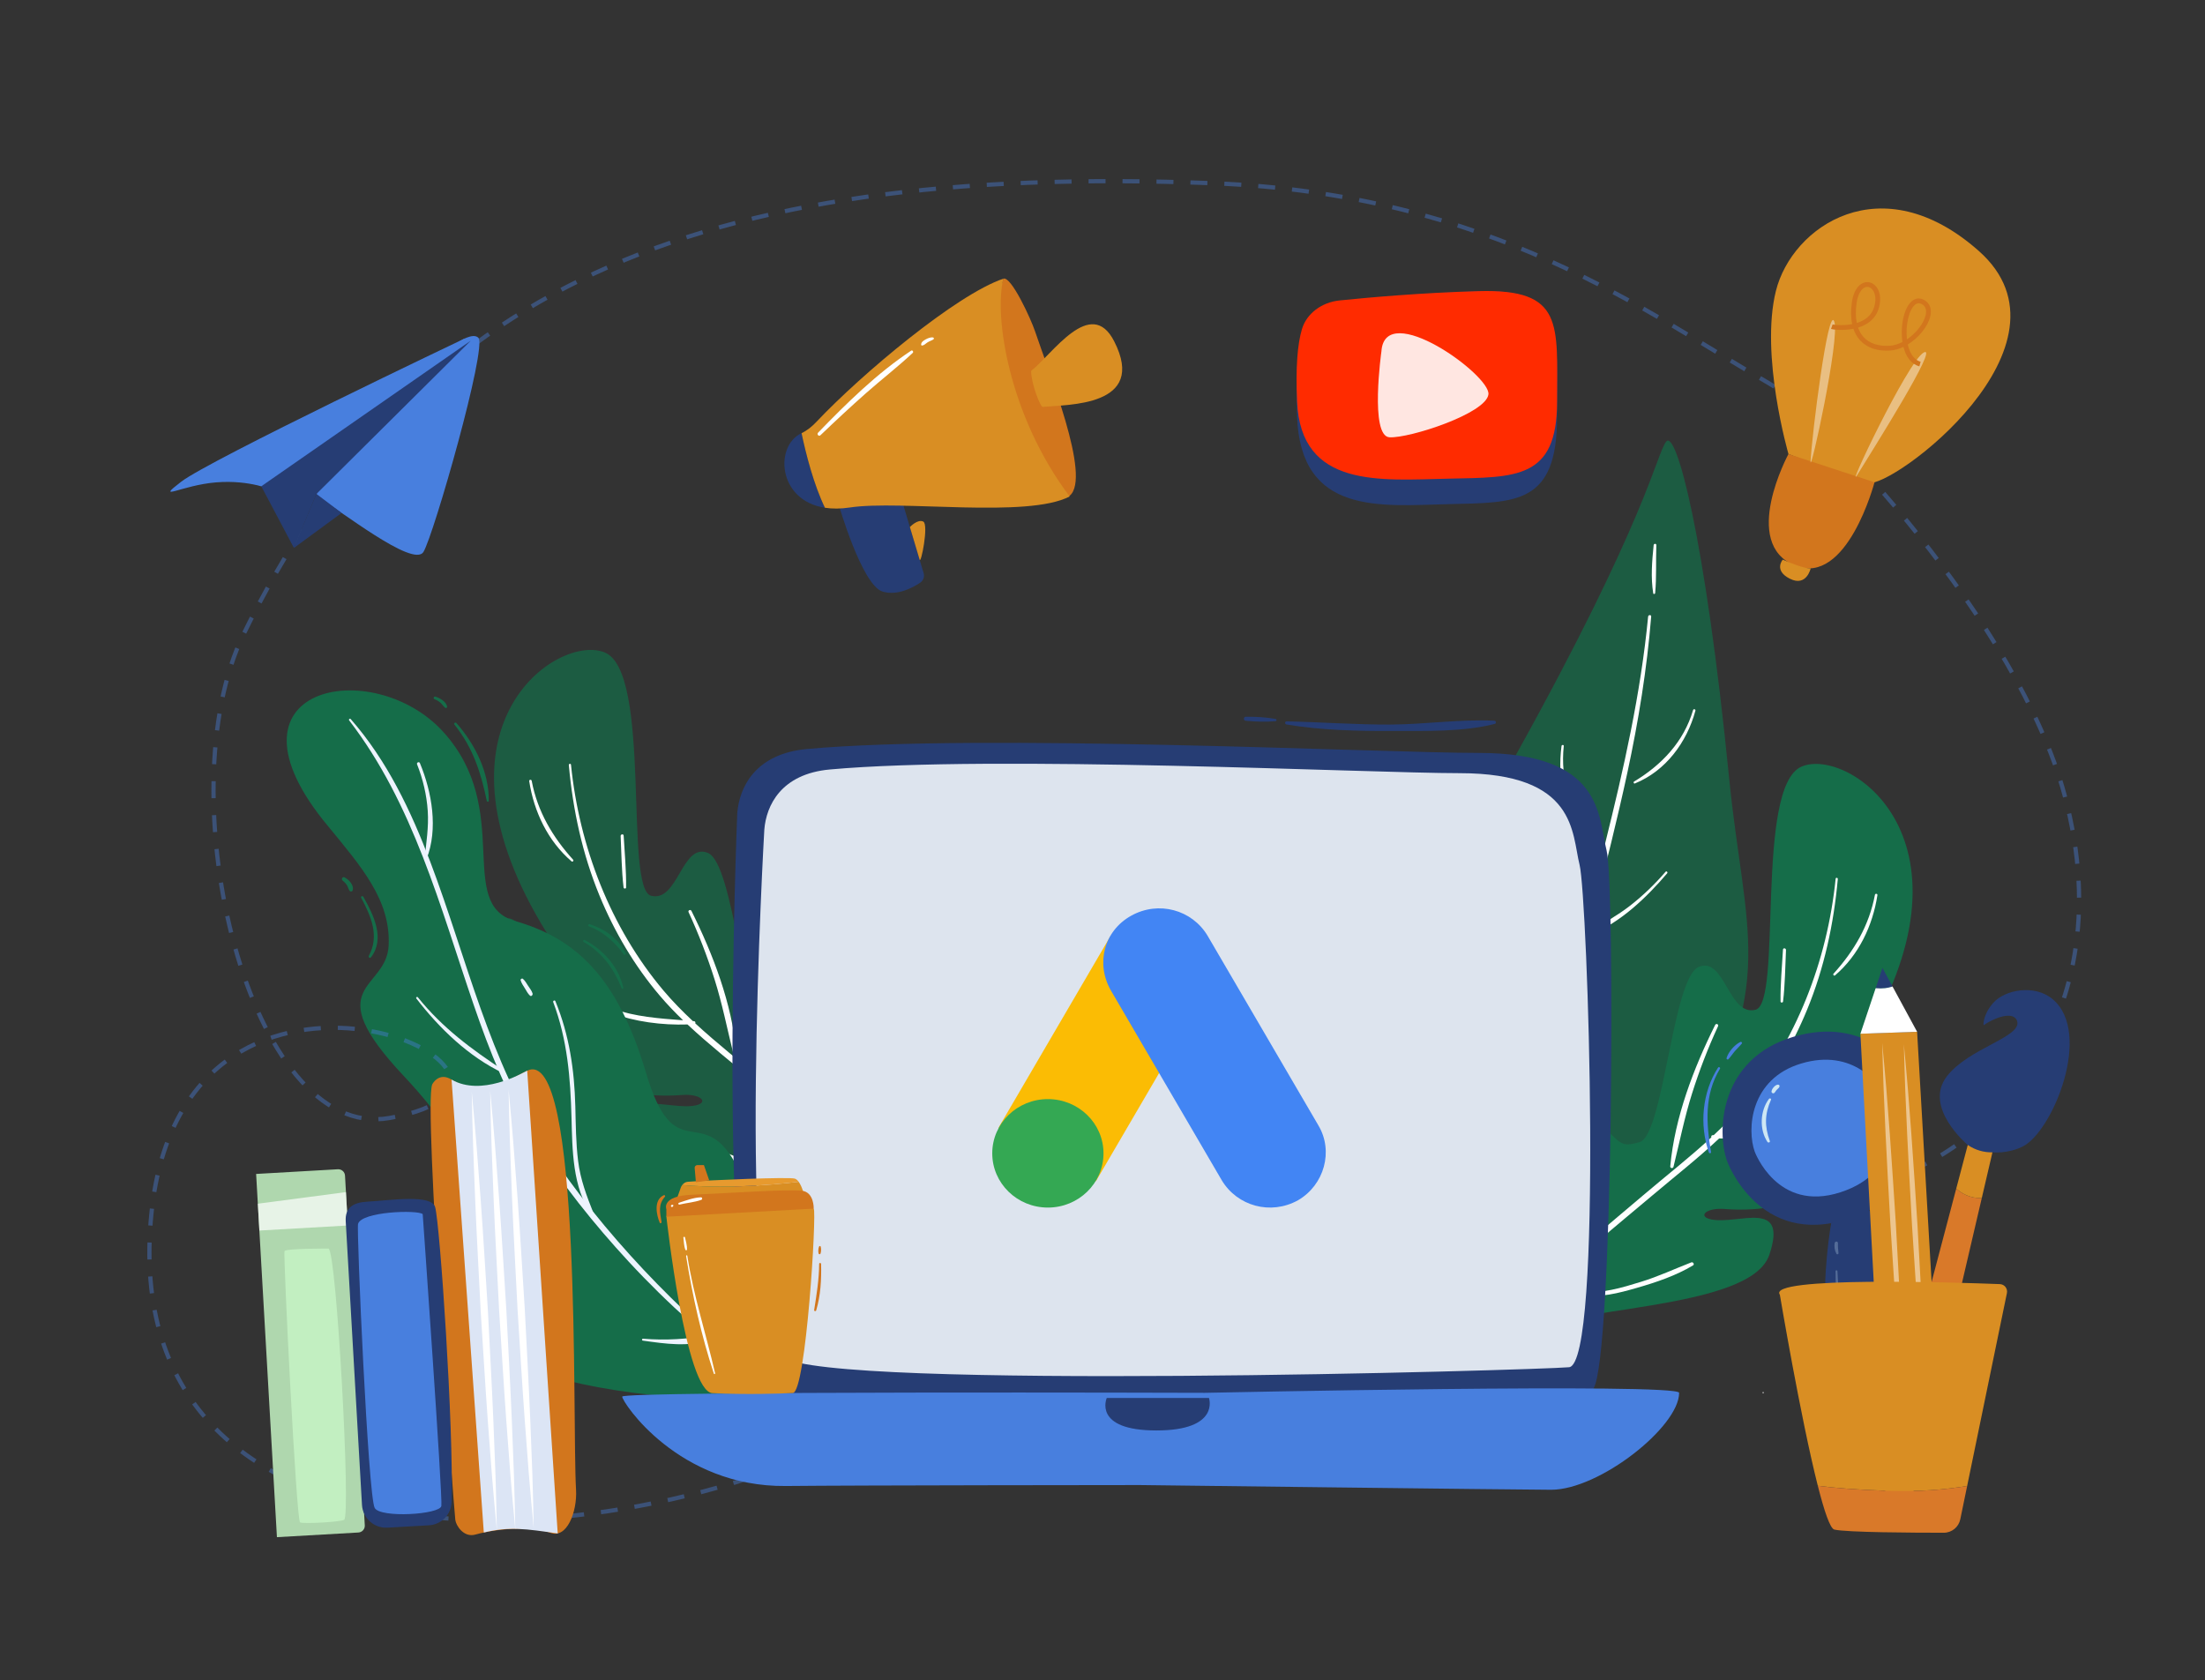 <svg xmlns="http://www.w3.org/2000/svg" width="500" height="381" viewBox="0 0 500 381" fill="none"><rect x="0" y="0" width="500" height="381" fill="#333333" stroke="none"/><path d="M205.637 277.421C207.649 278.416 203.853 219.257 187.874 224.533C177.442 233.192 179.397 234.654 173.952 233.174C168.505 231.694 166.467 195.89 160.532 193.435C154.597 190.98 153.79 204.698 147.636 203.147C141.482 201.596 147.827 152.611 137.22 148.008C126.614 143.405 94.821 164.745 124.119 211.78C115.696 210.208 116.493 206.073 113.192 209.781C109.892 213.49 119.355 251.185 154.864 248.317C159.013 248.066 160.802 250.074 157.65 250.704C151.555 251.923 140.215 245.901 144.508 258.709C148.803 271.514 191.175 270.271 205.637 277.421Z" fill="#1C5C42"></path><path d="M125.172 218.858C128.532 223.565 133.448 226.823 138.86 228.745C144.109 230.609 149.449 230.964 154.892 231.387C153.062 229.619 151.296 227.782 149.64 225.835C143.893 219.075 139.327 211.334 135.953 203.139C132.054 193.665 129.903 183.683 128.987 173.499C128.959 173.184 129.444 173.111 129.476 173.429C131.347 191.951 138.401 210.347 150.452 224.644C152.523 227.1 154.773 229.379 157.111 231.569C157.208 231.578 157.304 231.585 157.4 231.593C157.65 231.615 157.74 231.892 157.662 232.087C162.608 236.661 167.955 240.826 173.075 245.185C180.705 251.682 188.587 258.049 195.508 265.317C202.332 272.484 209.106 281.662 210.501 291.735C210.572 292.252 209.737 292.535 209.583 291.998C206.794 282.284 202.106 274.171 195.167 266.802C187.816 258.994 179.295 252.234 171.118 245.323C166.032 241.024 160.753 236.898 155.897 232.334C144.345 232.701 131.379 229.247 124.653 219.274C124.416 218.921 124.922 218.508 125.172 218.858Z" fill="white"></path><path d="M120.566 177.078C121.87 183.997 125.287 189.807 129.966 194.978C130.161 195.195 129.832 195.539 129.609 195.347C124.228 190.734 121.074 184.088 120.006 177.159C119.949 176.798 120.498 176.721 120.566 177.078Z" fill="white"></path><path d="M140.736 189.602C140.716 189.165 141.391 189.059 141.417 189.504C141.64 193.413 142.023 197.353 141.97 201.269C141.966 201.595 141.439 201.592 141.401 201.274C140.944 197.414 140.92 193.483 140.736 189.602Z" fill="white"></path><path d="M156.791 206.577C161.708 216.453 165.955 227.564 166.979 238.64C167.023 239.125 166.356 239.207 166.242 238.747C164.861 233.17 163.764 227.586 162.027 222.094C160.384 216.901 158.419 211.809 156.139 206.863C155.945 206.445 156.588 206.17 156.791 206.577Z" fill="white"></path><path d="M188.375 235.032C193.493 243.291 197.526 253.202 197.603 263.057C197.605 263.365 197.135 263.338 197.082 263.061C195.186 253.256 192.899 244.092 187.777 235.392C187.577 235.052 188.165 234.692 188.375 235.032Z" fill="white"></path><path d="M162.207 260.44C166.013 261.914 169.663 263.635 173.581 264.837C177.888 266.159 182.742 267.694 187.281 266.989C187.758 266.915 187.852 267.629 187.388 267.726C183.079 268.621 178.633 267.39 174.486 266.2C170.176 264.962 165.68 263.445 161.822 261.124C161.426 260.887 161.799 260.281 162.207 260.44Z" fill="white"></path><path d="M181.927 316.188C181.927 316.188 174.321 277.243 166.65 263.642C158.977 250.041 152.917 265.042 146.474 243.255C140.031 221.468 130.421 212.766 116.823 208.884C103.225 205 116.519 183.692 100.552 166.022C84.585 148.352 47.755 155.461 74.436 187.42C81.875 196.499 88.623 204.13 88.13 214.424C87.636 224.718 71.978 223.163 91.456 243.908C110.933 264.653 108.888 274.264 98.695 289.065C88.501 303.865 134.258 321.572 181.927 316.188Z" fill="#156D49"></path><path d="M171.983 311.983C153.765 297.296 136.855 279.906 123.923 260.327C110.89 240.597 105.857 217.326 97.586 195.494C93.187 183.883 87.778 172.485 79.532 163.083C79.338 162.86 78.998 163.14 79.178 163.375C93.802 182.432 99.731 205.468 107.384 227.804C111.021 238.421 115.196 248.933 121.136 258.497C127.27 268.374 134.695 277.611 142.581 286.142C151.471 295.758 161.278 304.446 171.794 312.246C171.962 312.37 172.144 312.112 171.983 311.983Z" fill="#EDF4FF"></path><path d="M125.448 227.272C128.669 235.823 129.357 244.469 129.595 253.51C129.78 260.585 129.801 269.456 134.146 275.461C134.33 275.717 134.708 275.453 134.6 275.18C133.03 271.218 131.617 267.554 131.09 263.277C130.582 259.161 130.567 255.002 130.457 250.863C130.238 242.579 129.097 234.757 125.94 227.052C125.809 226.73 125.327 226.95 125.448 227.272Z" fill="#EDF4FF"></path><path d="M119.751 223.562C119.397 223.01 119.072 222.424 118.577 221.986C118.373 221.806 117.977 222.037 118.054 222.307C118.247 222.987 118.672 223.574 119.041 224.172C119.385 224.729 119.683 225.339 120.165 225.785C120.495 226.089 120.863 225.619 120.764 225.296C120.57 224.67 120.103 224.113 119.751 223.562Z" fill="#EDF4FF"></path><path d="M94.575 173.343C95.912 176.718 96.751 180.28 96.994 183.908C97.241 187.602 96.65 191.067 96.298 194.715C96.274 194.963 96.631 195.053 96.723 194.818C99.404 187.986 97.945 179.622 95.215 173.057C95.041 172.639 94.409 172.925 94.575 173.343Z" fill="#EDF4FF"></path><path d="M114.315 242.828C106.969 238.002 100.31 233.09 94.75 226.167C94.572 225.946 94.236 226.224 94.41 226.448C99.59 233.18 106.286 239.661 114.041 243.338C114.34 243.481 114.591 243.009 114.315 242.828Z" fill="#EDF4FF"></path><path d="M160.895 302.838C155.744 303.683 151.058 304.034 145.818 303.598C145.534 303.574 145.489 303.997 145.771 304.036C150.793 304.732 156.271 305.593 161.165 303.753C161.677 303.561 161.424 302.752 160.895 302.838Z" fill="#EDF4FF"></path><path d="M82.386 203.379C82.22 203.087 81.741 203.291 81.902 203.596C84.112 207.783 86.102 212.203 83.639 216.759C83.463 217.086 83.882 217.417 84.123 217.104C87.405 212.828 84.659 207.395 82.386 203.379Z" fill="#156D49"></path><path d="M103.489 163.976C103.249 163.703 102.823 164.05 103.052 164.336C107.24 169.554 109.05 175.203 110.388 181.645C110.436 181.88 110.83 181.904 110.833 181.635C110.909 175.133 107.706 168.754 103.489 163.976Z" fill="#156D49"></path><path d="M98.747 157.986C98.37 157.861 98.152 158.42 98.526 158.565C99.061 158.772 99.546 159.06 99.964 159.454C100.324 159.793 100.573 160.25 100.978 160.535C101.163 160.664 101.406 160.504 101.38 160.288C101.248 159.143 99.722 158.308 98.747 157.986Z" fill="#156D49"></path><path d="M132.627 213.194C132.349 213.044 132.049 213.44 132.334 213.604C136.558 216.031 139.182 219.672 140.976 224.13C141.056 224.329 141.393 224.237 141.344 224.022C140.255 219.238 136.885 215.482 132.627 213.194Z" fill="#156D49"></path><path d="M133.709 209.597C133.402 209.5 133.224 209.952 133.529 210.067C136.819 211.312 139.397 213.626 141.435 216.45C141.615 216.699 142.04 216.438 141.896 216.163C140.181 212.855 137.226 210.707 133.709 209.597Z" fill="#156D49"></path><path d="M78.093 198.966C77.64 198.758 77.336 199.417 77.696 199.705C78.088 200.017 78.463 200.387 78.715 200.824C78.94 201.213 79.014 201.682 79.284 202.039C79.457 202.268 79.872 202.21 79.959 201.928C80.328 200.741 79.076 199.416 78.093 198.966Z" fill="#156D49"></path><path d="M96.246 286.037C94.407 286.523 92.761 289.047 93.059 290.928C93.118 291.295 93.598 291.312 93.742 291.001C94.138 290.152 94.324 289.253 94.839 288.455C95.317 287.716 95.961 287.125 96.484 286.426C96.603 286.267 96.457 285.981 96.246 286.037Z" fill="#156D49"></path><path d="M349.256 288.633C349.256 288.633 314.123 224.599 343.81 171.094C373.497 117.588 375.568 103.069 377.813 100.156C380.056 97.244 386.613 121.273 392.093 176.462C395.568 211.453 403.438 223.734 382.303 257.909C377.147 266.245 349.256 288.633 349.256 288.633Z" fill="#1C5C42"></path><path d="M349.907 271.206C350.007 269.326 350.147 267.45 350.303 265.575C350.333 265.568 350.363 265.567 350.395 265.554C351.616 265.035 352.818 264.439 354.006 263.804C354.018 263.185 354.14 262.618 354.336 262.086C352.992 262.861 351.661 263.655 350.394 264.53C351.169 255.792 352.511 247.105 354.191 238.496C358.341 217.22 364.464 196.397 369.021 175.212C371.536 163.527 373.453 151.745 374.419 139.825C374.456 139.377 373.765 139.403 373.723 139.841C370.384 174.78 358.236 208.13 352.041 242.532C346.016 233.882 343.094 224.143 340.789 213.872C340.709 213.516 340.164 213.667 340.243 214.023C342.452 224.1 344.582 235.59 351.878 243.429C350.416 251.69 349.301 260.014 348.745 268.436C347.958 280.349 347.701 293.055 352.143 304.343C352.441 305.101 353.66 304.75 353.367 303.974C349.425 293.519 349.319 282.229 349.907 271.206Z" fill="white"></path><path d="M374.978 123.622C374.615 127.238 374.296 130.955 374.883 134.558C374.926 134.822 375.298 134.729 375.32 134.498C375.655 130.896 375.454 127.241 375.584 123.622C375.599 123.226 375.017 123.241 374.978 123.622Z" fill="white"></path><path d="M377.685 197.703C375.261 200.511 372.617 203.066 369.693 205.353C366.757 207.651 363.511 209.355 360.457 211.451C360.232 211.605 360.365 212.038 360.656 211.924C367.396 209.31 373.441 203.462 378.04 198.058C378.249 197.813 377.898 197.457 377.685 197.703Z" fill="white"></path><path d="M360.082 189.996C356.162 183.565 353.773 176.838 354.595 169.189C354.631 168.86 354.127 168.871 354.085 169.189C353.116 176.529 354.634 184.637 359.58 190.383C359.819 190.66 360.27 190.302 360.082 189.996Z" fill="white"></path><path d="M383.916 161.037C381.816 168.201 376.825 173.464 370.538 177.243C370.316 177.376 370.463 177.784 370.723 177.678C377.724 174.833 382.501 168.34 384.447 161.183C384.54 160.841 384.016 160.698 383.916 161.037Z" fill="white"></path><path d="M340.084 303.273C338.073 304.268 341.868 245.109 357.848 250.385C368.28 259.044 366.326 260.505 371.771 259.025C377.217 257.546 379.256 221.741 385.191 219.286C391.127 216.83 391.933 230.55 398.086 228.998C404.24 227.447 397.896 178.462 408.502 173.859C419.108 169.256 450.901 190.596 421.603 237.631C430.026 236.059 429.229 231.923 432.53 235.632C435.831 239.34 426.368 277.036 390.857 274.168C386.708 273.917 384.919 275.925 388.071 276.555C394.167 277.774 405.507 271.752 401.214 284.56C396.919 297.366 354.547 296.122 340.084 303.273Z" fill="#156D49"></path><path d="M420.55 244.71C417.19 249.416 412.274 252.675 406.863 254.597C401.614 256.461 396.273 256.816 390.83 257.239C392.661 255.47 394.426 253.634 396.082 251.687C401.829 244.927 406.396 237.186 409.77 228.99C413.668 219.517 415.819 209.535 416.735 199.351C416.763 199.036 416.279 198.963 416.246 199.281C414.376 217.803 407.321 236.199 395.27 250.496C393.199 252.952 390.949 255.231 388.611 257.421C388.514 257.43 388.418 257.437 388.322 257.445C388.072 257.467 387.982 257.744 388.06 257.939C383.114 262.513 377.767 266.678 372.648 271.036C365.017 277.532 357.135 283.9 350.214 291.168C343.39 298.335 336.616 307.512 335.222 317.586C335.15 318.103 335.985 318.386 336.14 317.848C338.928 308.135 343.616 300.023 350.555 292.652C357.906 284.845 366.427 278.085 374.604 271.174C379.691 266.875 384.97 262.749 389.825 258.185C401.378 258.551 414.343 255.098 421.069 245.124C421.305 244.773 420.8 244.36 420.55 244.71Z" fill="white"></path><path d="M425.156 202.93C423.852 209.849 420.436 215.659 415.757 220.83C415.561 221.046 415.89 221.391 416.114 221.199C421.494 216.586 424.648 209.94 425.716 203.012C425.773 202.65 425.224 202.573 425.156 202.93Z" fill="white"></path><path d="M404.986 215.453C405.007 215.016 404.331 214.91 404.305 215.355C404.082 219.263 403.699 223.203 403.752 227.12C403.756 227.446 404.284 227.441 404.322 227.125C404.778 223.266 404.803 219.335 404.986 215.453Z" fill="white"></path><path d="M388.932 232.429C384.014 242.305 379.767 253.416 378.745 264.492C378.701 264.976 379.367 265.059 379.482 264.599C380.862 259.022 381.959 253.438 383.697 247.946C385.34 242.753 387.304 237.661 389.585 232.715C389.778 232.296 389.135 232.021 388.932 232.429Z" fill="white"></path><path d="M357.348 260.883C352.229 269.141 348.196 279.052 348.12 288.907C348.117 289.216 348.588 289.189 348.641 288.912C350.537 279.106 352.824 269.943 357.945 261.242C358.146 260.903 357.557 260.544 357.348 260.883Z" fill="white"></path><path d="M383.516 286.29C379.709 287.765 376.06 289.485 372.141 290.688C367.835 292.01 362.981 293.544 358.443 292.84C357.966 292.766 357.871 293.48 358.336 293.577C362.644 294.472 367.09 293.24 371.237 292.051C375.547 290.813 380.043 289.296 383.902 286.975C384.297 286.738 383.923 286.133 383.516 286.29Z" fill="white"></path><g opacity="0.4"><path d="M209.89 316.333C209.363 316.69 208.83 317.045 208.29 317.398" stroke="#487FDE" stroke-width="0.961" stroke-miterlimit="10"></path><path d="M205.036 319.453C146.082 355.396 25.364 362.852 34.355 275.034C41.852 201.814 137.252 244.871 88.314 253.548C56.526 259.183 37.466 180.25 55.229 143.826C93.025 66.322 156.892 36.923 275.024 41.556C338.483 44.045 373.061 70.826 401.056 86.882C412.9 93.674 457.662 141.24 468.157 180.312C482.713 234.502 445.544 265.201 423.948 268.17" stroke="#487FDE" stroke-width="0.961" stroke-miterlimit="10" stroke-dasharray="3.85 3.85"></path><path d="M422.038 268.361C421.379 268.402 420.739 268.415 420.119 268.4" stroke="#487FDE" stroke-width="0.961" stroke-miterlimit="10"></path></g><path d="M104.142 77.449C104.142 77.449 67.717 110.444 72.184 112.86C76.649 115.276 93.713 128.919 96.02 125.169C98.328 121.417 110.557 78.647 108.464 76.591C107.233 75.382 104.142 77.449 104.142 77.449Z" fill="#487FDE"></path><path d="M105.459 76.725C105.459 76.725 47.488 104.306 41.075 109.252C35.001 113.936 41.227 110.014 49.032 109.392C56.837 108.77 61.965 111.22 61.965 111.22L98.591 83.77L105.459 76.725Z" fill="#487FDE"></path><path d="M59.246 110.281L66.65 124.265L71.756 112.02L106.748 77.262L59.246 110.281Z" fill="#263D74"></path><path d="M66.65 124.265L77.467 116.329L71.756 112.02L67.032 123.198L66.65 124.265Z" fill="#263D74"></path><path d="M303.759 68.425C299.662 68.9 296.262 71.824 295.218 75.814C294.198 79.715 293.777 85.638 294.115 94.472C294.973 116.908 312.995 114.701 328.442 114.333C343.888 113.965 353.084 114.456 353.084 94.472C353.084 74.488 354.679 65.416 335.307 66.029C322.452 66.435 310.407 67.651 303.759 68.425Z" fill="#263D74"></path><path d="M303.767 68.135C299.67 68.553 296.271 71.127 295.227 74.64C294.206 78.076 293.786 83.291 294.123 91.067C294.981 110.82 313 108.878 328.445 108.554C343.89 108.231 353.083 108.662 353.083 91.067C353.083 73.473 354.677 65.485 335.31 66.026C322.457 66.383 310.415 67.454 303.767 68.135Z" fill="#FF2B00"></path><path opacity="0.88" d="M313.248 79.679C313.248 79.679 310.542 98.927 315.078 99.172C319.614 99.416 337.023 93.777 337.514 89.426C338.004 85.073 314.038 67.794 313.248 79.679Z" fill="white"></path><path d="M405.548 102.965C405.548 102.965 418.211 108.06 423.568 109.513C428.924 110.966 472.75 78.233 448.724 56.93C426.599 37.312 406.331 51.367 402.7 65.976C399.068 80.582 405.548 102.965 405.548 102.965Z" fill="#D98E23"></path><path d="M405.548 102.965C405.548 102.965 394.563 123.267 407.069 128.281C418.853 133.005 425.059 109.372 425.059 109.372L405.548 102.965Z" fill="#D2761D"></path><path d="M404.253 126.918C404.253 126.918 402.116 129.376 405.891 131.257C409.667 133.138 410.588 128.887 410.588 128.887C410.588 128.887 409.498 129.202 404.253 126.918Z" fill="#D98E23"></path><path opacity="0.43" d="M421.285 107.491C417.894 113.03 432.578 81.927 436.224 79.945C439.872 77.961 424.552 102.155 421.285 107.491Z" fill="white"></path><path opacity="0.43" d="M410.562 104.601C410.379 108.19 417.307 76.65 415.928 72.902C414.551 69.154 410.869 98.552 410.562 104.601Z" fill="white"></path><path d="M415.197 74.601L415.557 73.574C415.897 73.686 417.905 73.904 419.988 73.503C419.686 72.074 419.66 70.425 419.917 68.597C420.249 66.238 421.227 64.607 422.599 64.121C423.478 63.811 424.433 64.024 425.153 64.698C426.311 65.777 426.65 67.686 426.061 69.8C425.586 71.512 424.507 72.817 422.857 73.679C422.369 73.933 421.856 74.135 421.332 74.292C421.63 75.144 422.058 75.875 422.615 76.475C423.947 77.91 425.997 78.579 428.539 78.412C429.5 78.348 430.472 78.038 431.395 77.562C430.867 74.095 431.687 69.51 433.781 68.099C434.597 67.55 435.548 67.557 436.45 68.103C437.656 68.839 438.097 70.151 437.693 71.801C437.146 74.026 435.12 76.587 432.608 78.125C432.932 79.576 433.702 81.541 435.518 82.037L435.23 83.087C433.481 82.606 432.217 81.052 431.617 78.665C430.647 79.129 429.629 79.429 428.611 79.496C425.73 79.687 423.381 78.898 421.817 77.215C421.136 76.482 420.62 75.59 420.273 74.557C417.908 75.028 415.633 74.754 415.197 74.601ZM424.011 65.211C423.679 65.045 423.318 65.021 422.962 65.146C422 65.487 421.264 66.833 420.996 68.747C420.757 70.436 420.777 71.946 421.045 73.241C421.517 73.096 421.977 72.913 422.41 72.682C423.752 71.966 424.628 70.898 425.015 69.507C425.577 67.486 425.072 66.108 424.412 65.493C424.285 65.375 424.15 65.28 424.011 65.211ZM435.712 68.935C435.233 68.696 434.808 68.717 434.391 68.999C432.923 69.99 432.033 73.674 432.414 76.958C434.503 75.557 436.184 73.387 436.637 71.54C436.928 70.355 436.675 69.511 435.885 69.029C435.827 68.995 435.77 68.963 435.712 68.935Z" fill="#D2761D"></path><path d="M99.801 380.765C99.741 380.765 99.74 380.86 99.801 380.86C99.862 380.86 99.862 380.765 99.801 380.765Z" fill="#263D74"></path><path d="M399.804 315.691C399.627 315.691 399.627 315.966 399.804 315.966C399.981 315.966 399.981 315.691 399.804 315.691Z" fill="white"></path><path d="M190.094 114.157C190.094 114.157 195.436 132.78 200.153 134.168C203.467 135.145 206.903 133.322 208.653 132.152C209.363 131.678 209.687 130.802 209.443 129.982L204.467 113.308C204.467 113.308 195.701 114.204 190.094 114.157Z" fill="#263D74"></path><path d="M234.718 75.172C233.803 72.4 229.299 62.579 227.531 63.194C223.992 73.838 229.227 94.081 241.994 112.756C242.186 112.649 242.378 112.541 242.553 112.427C247.612 108.266 237.621 83.959 234.718 75.172Z" fill="#D2761D"></path><path d="M181.758 98.235C181.738 98.245 181.72 98.257 181.7 98.266C175.644 101.104 176.292 113.491 187.056 115.15C184.521 109.882 182.777 103.06 181.758 98.235Z" fill="#263D74"></path><path d="M227.531 63.194C216.788 66.853 195.412 84.777 185.1 95.699C184.132 96.724 183.03 97.628 181.758 98.235C182.777 103.061 184.521 109.882 187.057 115.15C188.711 115.405 190.595 115.414 192.739 115.089C204.199 113.35 232.978 117.606 242.552 112.59C228.722 94.231 225.358 71.607 227.531 63.194Z" fill="#D98E23"></path><path d="M233.813 84.109C233.813 86.941 235.893 92.329 236.465 92.283C242.02 91.718 260.205 92.283 252.664 77.434C247.345 66.962 238.502 80.504 233.813 84.109Z" fill="#D98E23"></path><path d="M206.324 119.53C206.324 119.53 208.121 117.622 209.371 118.298C210.621 118.973 208.844 127.972 208.534 126.936C208.225 125.899 206.324 119.53 206.324 119.53Z" fill="#D98E23"></path><path d="M206.613 79.526C198.878 84.645 191.933 91.48 185.507 98.125C185.157 98.488 185.668 99.065 186.039 98.71C189.416 95.478 192.84 92.284 196.342 89.187C199.839 86.093 203.56 83.225 206.967 80.034C207.215 79.801 206.918 79.325 206.613 79.526Z" fill="white"></path><path d="M211.539 76.52C211.01 76.451 210.377 76.715 209.921 76.963C209.429 77.231 208.864 77.577 208.876 78.182C208.877 78.269 208.941 78.365 209.038 78.36C209.553 78.34 209.833 77.974 210.246 77.694C210.687 77.395 211.198 77.257 211.642 76.985C211.855 76.853 211.784 76.551 211.539 76.52Z" fill="white"></path><path d="M391.658 263.406C391.658 263.406 398.841 282.979 419.08 276.43C439.319 269.881 435.949 251.538 433.922 246.632C431.894 241.726 423.139 230.231 406.588 235.158C390.039 240.086 389.151 256.384 391.658 263.406Z" fill="#263D74"></path><path d="M397.897 261.178C397.897 261.178 402.983 275.035 417.312 270.399C431.641 265.763 429.255 252.776 427.82 249.303C426.384 245.83 420.186 237.691 408.468 241.179C396.75 244.669 396.121 256.207 397.897 261.178Z" fill="#487FDE"></path><path d="M415.23 277.398C415.23 277.398 413.058 289.703 414.149 299.14C415.241 308.576 424.247 319.443 433.8 313.271C443.161 307.224 436.287 294.303 433.497 289.112C429.941 282.501 422.178 272.194 422.178 272.194L415.23 277.398Z" fill="#263D74"></path><path opacity="0.28" d="M416.229 288.278C416.256 293.198 416.591 298.113 417.748 302.91C417.801 303.131 418.113 303.051 418.087 302.833C417.488 297.998 416.842 293.172 416.657 288.298C416.646 288.025 416.227 288 416.229 288.278Z" fill="#CEE7F4"></path><path opacity="0.28" d="M416.025 281.912C415.896 282.737 416.02 283.6 416.429 284.335C416.572 284.592 416.925 284.432 416.892 284.162C416.798 283.42 416.739 282.696 416.77 281.946C416.788 281.457 416.099 281.45 416.025 281.912Z" fill="#CEE7F4"></path><path d="M389.579 242.124C385.994 247.67 385.311 255.126 387.499 261.357C387.605 261.658 388.047 261.573 387.991 261.246C386.89 254.753 386.437 248.283 390.006 242.394C390.174 242.116 389.755 241.852 389.579 242.124Z" fill="#487FDE"></path><path d="M394.635 236.302C393.328 236.942 391.917 238.553 391.509 239.958C391.442 240.19 391.74 240.406 391.922 240.218C392.483 239.64 392.907 238.941 393.434 238.332C393.928 237.76 394.505 237.255 394.973 236.663C395.139 236.451 394.845 236.198 394.635 236.302Z" fill="#487FDE"></path><path d="M401.131 249.205C399.103 251.896 398.912 256.147 400.777 258.97C400.943 259.222 401.444 259.102 401.322 258.766C400.11 255.448 400.148 252.651 401.585 249.415C401.708 249.138 401.291 248.992 401.131 249.205Z" fill="#CEE7F4"></path><path d="M403.4 246.059C403.09 245.833 402.631 246.145 402.4 246.353C402.082 246.64 401.806 247.018 401.714 247.441C401.618 247.881 402.153 248.146 402.429 247.772C402.56 247.596 402.675 247.406 402.813 247.235C402.954 247.063 403.135 246.936 403.286 246.776C403.466 246.584 403.676 246.261 403.4 246.059Z" fill="#CEE7F4"></path><path d="M431.952 261.066C431.277 264.133 429.579 266.659 427.321 268.798C427.11 268.999 427.373 269.408 427.631 269.231C430.356 267.349 431.949 264.393 432.501 261.164C432.553 260.853 432.02 260.757 431.952 261.066Z" fill="#CEE7F4"></path><path d="M440.166 328.078C440.166 328.078 440.411 334.427 435.203 335.569C429.996 336.711 427.195 333.745 426.983 329.784C426.77 325.822 440.166 328.078 440.166 328.078Z" fill="#263D74"></path><path d="M426.982 329.783L440.166 328.078L439.778 321.355L426.597 322.605L426.982 329.783Z" fill="#D98E23"></path><path d="M421.859 234.44L426.597 322.605L439.778 321.355L434.718 233.995L421.859 234.44Z" fill="#D98E23"></path><g opacity="0.49"><path d="M436.659 318.991C436.313 315.576 436.047 312.155 435.738 308.737L434.947 298.475C434.433 291.633 434.03 284.785 433.566 277.94C433.202 271.09 432.785 264.242 432.471 257.388L432.025 247.106C431.923 243.676 431.776 240.248 431.711 236.815C432.059 240.23 432.325 243.651 432.634 247.069L433.425 257.331C433.937 264.173 434.345 271.022 434.805 277.867C435.165 284.718 435.587 291.565 435.898 298.42L436.343 308.702C436.447 312.13 436.592 315.558 436.659 318.991Z" fill="white"></path></g><g opacity="0.49"><path d="M431.753 318.698C431.407 315.283 431.141 311.863 430.832 308.444L430.041 298.183C429.526 291.341 429.124 284.492 428.659 277.648C428.295 270.797 427.878 263.95 427.564 257.096L427.118 246.814C427.016 243.383 426.869 239.955 426.804 236.523C427.152 239.938 427.418 243.359 427.727 246.777L428.518 257.038C429.03 263.881 429.438 270.729 429.898 277.575C430.258 284.425 430.68 291.273 430.991 298.128L431.436 308.41C431.541 311.838 431.687 315.266 431.753 318.698Z" fill="white"></path></g><path d="M429.146 223.723L426.861 219.509L425.318 224.114C426.936 224.269 428.178 224.075 429.146 223.723Z" fill="#263D74"></path><path d="M434.718 233.994L429.145 223.723C428.178 224.075 426.936 224.269 425.317 224.114L421.858 234.44L434.718 233.994Z" fill="white"></path><path d="M446.202 259.665C446.202 259.665 436.011 251.146 441.476 244.082C446.448 237.655 458.496 235.179 457.402 231.599C456.605 228.989 451.811 231.044 449.782 232.517C449.782 232.517 449.521 230.229 451.999 227.42C454.613 224.454 461.376 223.14 465.484 226.624C474.584 234.34 465.447 256.576 458.717 259.985C455.304 261.714 451.801 261.333 451.801 261.333L448.709 262.521L446.202 259.665Z" fill="#263D74"></path><path d="M427.261 337.999C429.001 339.024 431.63 339.383 432.879 339.502C433.284 339.54 433.655 339.252 433.756 338.819L435.27 332.241L427.371 331.031L426.298 335.61C426.076 336.556 426.476 337.538 427.261 337.999Z" fill="#D98E23"></path><path d="M443.592 269.551L427.37 331.031L434.974 333.511L449.383 271.704C446.647 271.792 444.745 270.617 443.592 269.551Z" fill="#D97929"></path><path d="M446.224 259.68L446.202 259.665L443.594 269.551C444.747 270.617 446.648 271.791 449.384 271.704L451.802 261.333C449.834 261.38 447.897 260.806 446.224 259.68Z" fill="#D98E23"></path><path d="M446.067 336.998L455.081 293.262C455.294 292.232 454.538 291.259 453.486 291.219C443.601 290.839 400.544 289.421 403.595 293.624C403.595 293.624 408.29 321.54 412.201 336.954C415.917 337.442 421.062 337.865 428.196 338.099C435.164 338.327 441.102 337.834 446.067 336.998Z" fill="#D98E23"></path><path d="M428.197 338.099C421.063 337.865 415.917 337.442 412.202 336.954C413.651 342.662 414.992 346.658 415.948 346.884C418.698 347.533 434.072 347.604 440.766 347.604C442.581 347.604 444.143 346.328 444.51 344.549L446.067 336.998C441.103 337.834 435.164 338.327 428.197 338.099Z" fill="#D97929"></path><path d="M167.177 184.41C167.177 184.41 162.211 306.741 173.525 314.863C184.841 322.984 356.853 321.935 361.335 314.892C365.817 307.849 366.241 200.63 364.321 192.947C362.399 185.265 363.68 170.752 335.296 170.752C313.361 170.752 222.612 166.267 183.019 169.86C171.199 170.932 167.65 178.592 167.177 184.41Z" fill="#263D74"></path><path d="M173.315 188.147C173.315 188.147 166.829 300.161 177.44 307.776C188.051 315.389 348.288 310.736 355.785 310.067C363.582 309.371 359.985 203.352 358.184 196.151C356.382 188.948 357.583 175.344 330.966 175.344C310.397 175.344 225.298 171.139 188.171 174.508C177.085 175.513 173.758 182.693 173.315 188.147Z" fill="#DDE4EE"></path><g clip-path="url(#clip0_1377_62214)"><path d="M226.741 255.198L251.869 212.179C255.061 214.058 271.156 222.966 273.755 224.66L248.627 267.681C245.879 271.312 223.259 260.707 226.741 255.196V255.198Z" fill="#FBBC04"></path><path d="M298.938 255.197L273.81 212.181C270.297 206.335 262.731 204.21 256.517 207.663C250.302 211.116 248.41 218.554 251.923 224.661L277.051 267.683C280.564 273.526 288.13 275.651 294.344 272.198C300.287 268.745 302.451 261.043 298.938 255.202V255.197Z" fill="#4285F4"></path><path d="M237.613 273.86C244.58 273.86 250.227 268.353 250.227 261.56C250.227 254.767 244.58 249.26 237.613 249.26C230.647 249.26 225 254.767 225 261.56C225 268.353 230.647 273.86 237.613 273.86Z" fill="#34A853"></path></g><path d="M338.859 163.446C331.085 163.067 323.134 164.28 315.332 164.318C307.457 164.355 299.628 163.765 291.765 163.593C291.295 163.583 291.293 164.229 291.733 164.303C299.653 165.623 307.873 165.812 315.887 165.78C323.376 165.751 331.617 166.023 338.926 164.177C339.326 164.076 339.283 163.467 338.859 163.446Z" fill="#263D74"></path><path d="M289.288 163.055C287.06 162.647 284.775 162.529 282.514 162.545C281.928 162.55 281.889 163.399 282.474 163.455C284.725 163.67 287.012 163.755 289.267 163.545C289.51 163.523 289.53 163.099 289.288 163.055Z" fill="#263D74"></path><path d="M258.466 336.789C258.466 336.789 345.448 337.856 351.729 337.856C362.708 337.856 380.753 323.557 380.753 315.874C380.753 313.598 273.192 315.874 273.192 315.874C273.192 315.874 141.087 315.447 141.087 316.728C141.087 318.008 153.821 337.263 178.222 337.003C193.802 336.837 258.466 336.789 258.466 336.789Z" fill="#487FDE"></path><path d="M250.967 317.037C250.967 317.037 247.693 324.408 262.216 324.408C276.741 324.408 274.143 317.037 274.143 317.037H250.967Z" fill="#263D74"></path><path d="M98.001 245.946C96.036 250.937 102.92 341.982 103.244 344.689C103.397 345.961 105.136 348.75 107.763 348.024C114.021 346.295 121.486 346.339 124.805 347.621C128.507 349.051 130.91 342.893 130.622 337.868C129.7 321.785 132.047 236.866 119.549 242.813C114.493 245.218 110.02 249.574 102.396 244.84C99.436 243.002 98.001 245.946 98.001 245.946Z" fill="#D2761D"></path><path d="M102.396 244.84L109.706 347.553C115.516 346.16 119.179 346.715 126.465 347.763L119.55 242.813C118.175 243.513 109.148 248.707 102.396 244.84Z" fill="#DCE5F5"></path><path d="M115.327 247.138C116.139 255.408 116.772 263.686 117.379 271.968C117.988 280.249 118.451 288.537 118.993 296.822C119.404 305.113 119.885 313.402 120.23 321.697L120.713 334.143C120.814 338.295 120.972 342.444 121.023 346.599C120.601 342.465 120.283 338.325 119.909 334.189L118.969 321.769C118.363 313.488 117.895 305.2 117.356 296.914C116.949 288.622 116.463 280.334 116.123 272.038C115.78 263.744 115.463 255.446 115.327 247.138Z" fill="white"></path><path d="M111.149 247.378C111.961 255.647 112.595 263.926 113.201 272.207C113.81 280.488 114.273 288.777 114.816 297.061C115.227 305.353 115.708 313.642 116.052 321.937L116.535 334.383C116.636 338.534 116.794 342.683 116.846 346.838C116.423 342.705 116.106 338.565 115.733 334.429L114.792 322.009C114.187 313.728 113.719 305.439 113.179 297.154C112.773 288.862 112.286 280.573 111.946 272.278C111.602 263.983 111.286 255.686 111.149 247.378Z" fill="white"></path><path d="M106.972 247.617C107.785 255.886 108.418 264.165 109.024 272.446C109.634 280.727 110.096 289.016 110.639 297.3C111.05 305.592 111.531 313.881 111.875 322.176L112.358 334.622C112.46 338.774 112.617 342.922 112.669 347.078C112.246 342.944 111.929 338.804 111.556 334.668L110.615 322.248C110.01 313.967 109.542 305.679 109.002 297.393C108.596 289.101 108.109 280.813 107.77 272.517C107.425 264.222 107.109 255.924 106.972 247.617Z" fill="white"></path><path d="M76.612 265.172L58.078 266.233L62.796 348.608L81.272 347.55C82.12 347.502 82.767 346.777 82.719 345.93C82.143 335.741 78.873 277.853 78.234 266.61C78.187 265.761 77.46 265.123 76.612 265.172Z" fill="#AFD7AE"></path><path opacity="0.7" d="M58.464 272.983L58.812 279.07L78.875 277.921C78.709 274.99 78.564 272.429 78.447 270.354L58.464 272.983Z" fill="white"></path><path d="M74.504 283.166C74.504 283.166 64.862 283.092 64.521 283.738C64.18 284.384 67.192 344.889 68.044 345.258C68.896 345.627 76.946 345.176 78.027 344.686C79.611 343.969 76.315 283.794 74.504 283.166Z" fill="#C2EFC1"></path><path d="M97.248 345.918L87.863 346.455C84.843 346.628 82.254 344.321 82.082 341.301L78.396 276.95C78.223 273.945 80.045 272.727 83.049 272.54C88.87 272.179 97.861 270.803 98.675 273.766C99.777 277.77 102.882 323.728 102.409 340.616C102.331 343.459 100.085 345.756 97.248 345.918Z" fill="#263D74"></path><path d="M95.851 275.342C94.697 274.34 81.945 274.737 81.19 277.576C80.826 278.943 83.464 339.263 84.968 341.985C86.253 344.31 99.755 343.491 100.082 341.528C100.407 339.565 95.851 275.342 95.851 275.342Z" fill="#487FDE"></path><path d="M167.836 269.037C161.401 269.264 156.875 268.956 154.695 268.745C154.547 268.941 154.42 269.157 154.347 269.409L153.231 272.577C155.351 271.885 182.463 271.54 182.463 271.54C182.463 271.54 182.02 269.257 181.109 268.019C178.085 268.375 173.304 268.844 167.836 269.037Z" fill="#D98E23"></path><path d="M167.836 269.037C173.304 268.844 178.085 268.374 181.108 268.02C180.85 267.668 180.555 267.397 180.221 267.291C178.911 266.878 160.967 267.629 155.973 268.009C155.457 268.048 155.008 268.329 154.695 268.746C156.875 268.956 161.401 269.264 167.836 269.037Z" fill="#E79A2E"></path><path d="M151.107 275.932C151.107 275.932 155.484 315.656 161.557 315.943C168.96 316.293 176.661 316.085 179.787 315.911C182.771 315.746 185.232 274.787 184.515 274.099C182.214 271.893 151.243 272.828 151.107 275.932Z" fill="#D98E23"></path><path d="M151.101 274.222C151.101 274.222 149.881 271.262 156.725 270.962C165.146 270.593 178.612 269.648 181.888 270.053C184.632 270.392 184.516 274.1 184.516 274.1L151.108 275.932L151.101 274.222Z" fill="#D2761D"></path><path d="M157.523 264.876L157.798 268.103L160.824 267.695L159.619 264.223L158.116 264.228C157.768 264.23 157.494 264.529 157.523 264.876Z" fill="#D2761D"></path><path d="M155.851 284.777C155.823 284.598 155.55 284.674 155.578 284.853C157.032 293.89 159.014 302.822 161.876 311.527C161.934 311.704 162.197 311.632 162.155 311.45C160.114 302.548 157.249 293.821 155.851 284.777Z" fill="white"></path><path d="M158.938 271.536C157.247 271.59 155.558 272.262 153.964 272.769C153.702 272.852 153.811 273.245 154.08 273.181C155.699 272.796 157.449 272.671 159.018 272.112C159.316 272.006 159.286 271.525 158.938 271.536Z" fill="white"></path><path d="M155.33 280.622C155.289 280.419 154.937 280.463 154.964 280.673C155.076 281.56 155.084 282.588 155.414 283.426C155.489 283.618 155.769 283.595 155.78 283.376C155.826 282.472 155.508 281.502 155.33 280.622Z" fill="white"></path><path d="M152.538 273.238C152.435 273.227 152.406 273.234 152.306 273.268C151.936 273.398 152.265 273.923 152.536 273.66C152.616 273.582 152.647 273.533 152.685 273.43C152.723 273.328 152.627 273.248 152.538 273.238Z" fill="white"></path><path d="M150.507 271.06C148.182 272.135 148.82 275.456 149.599 277.303C149.705 277.553 150.05 277.367 150.012 277.136C149.66 274.977 149.187 273.196 150.767 271.408C150.933 271.22 150.736 270.956 150.507 271.06Z" fill="#D2761D"></path><path d="M186.188 286.643C186.181 286.365 185.753 286.338 185.751 286.623C185.727 290.187 185.169 293.599 184.615 297.107C184.574 297.371 184.997 297.441 185.072 297.192C186.086 293.797 186.284 290.165 186.188 286.643Z" fill="#D2761D"></path><path d="M186.098 282.719C186.038 282.535 185.809 282.525 185.732 282.702C185.548 283.119 185.503 283.836 185.621 284.274C185.679 284.493 185.981 284.508 186.06 284.296C186.218 283.869 186.241 283.151 186.098 282.719Z" fill="#D2761D"></path><defs><clipPath id="clip0_1377_62214"><rect width="75.687" height="68" fill="white" transform="translate(225 206)"></rect></clipPath></defs></svg>